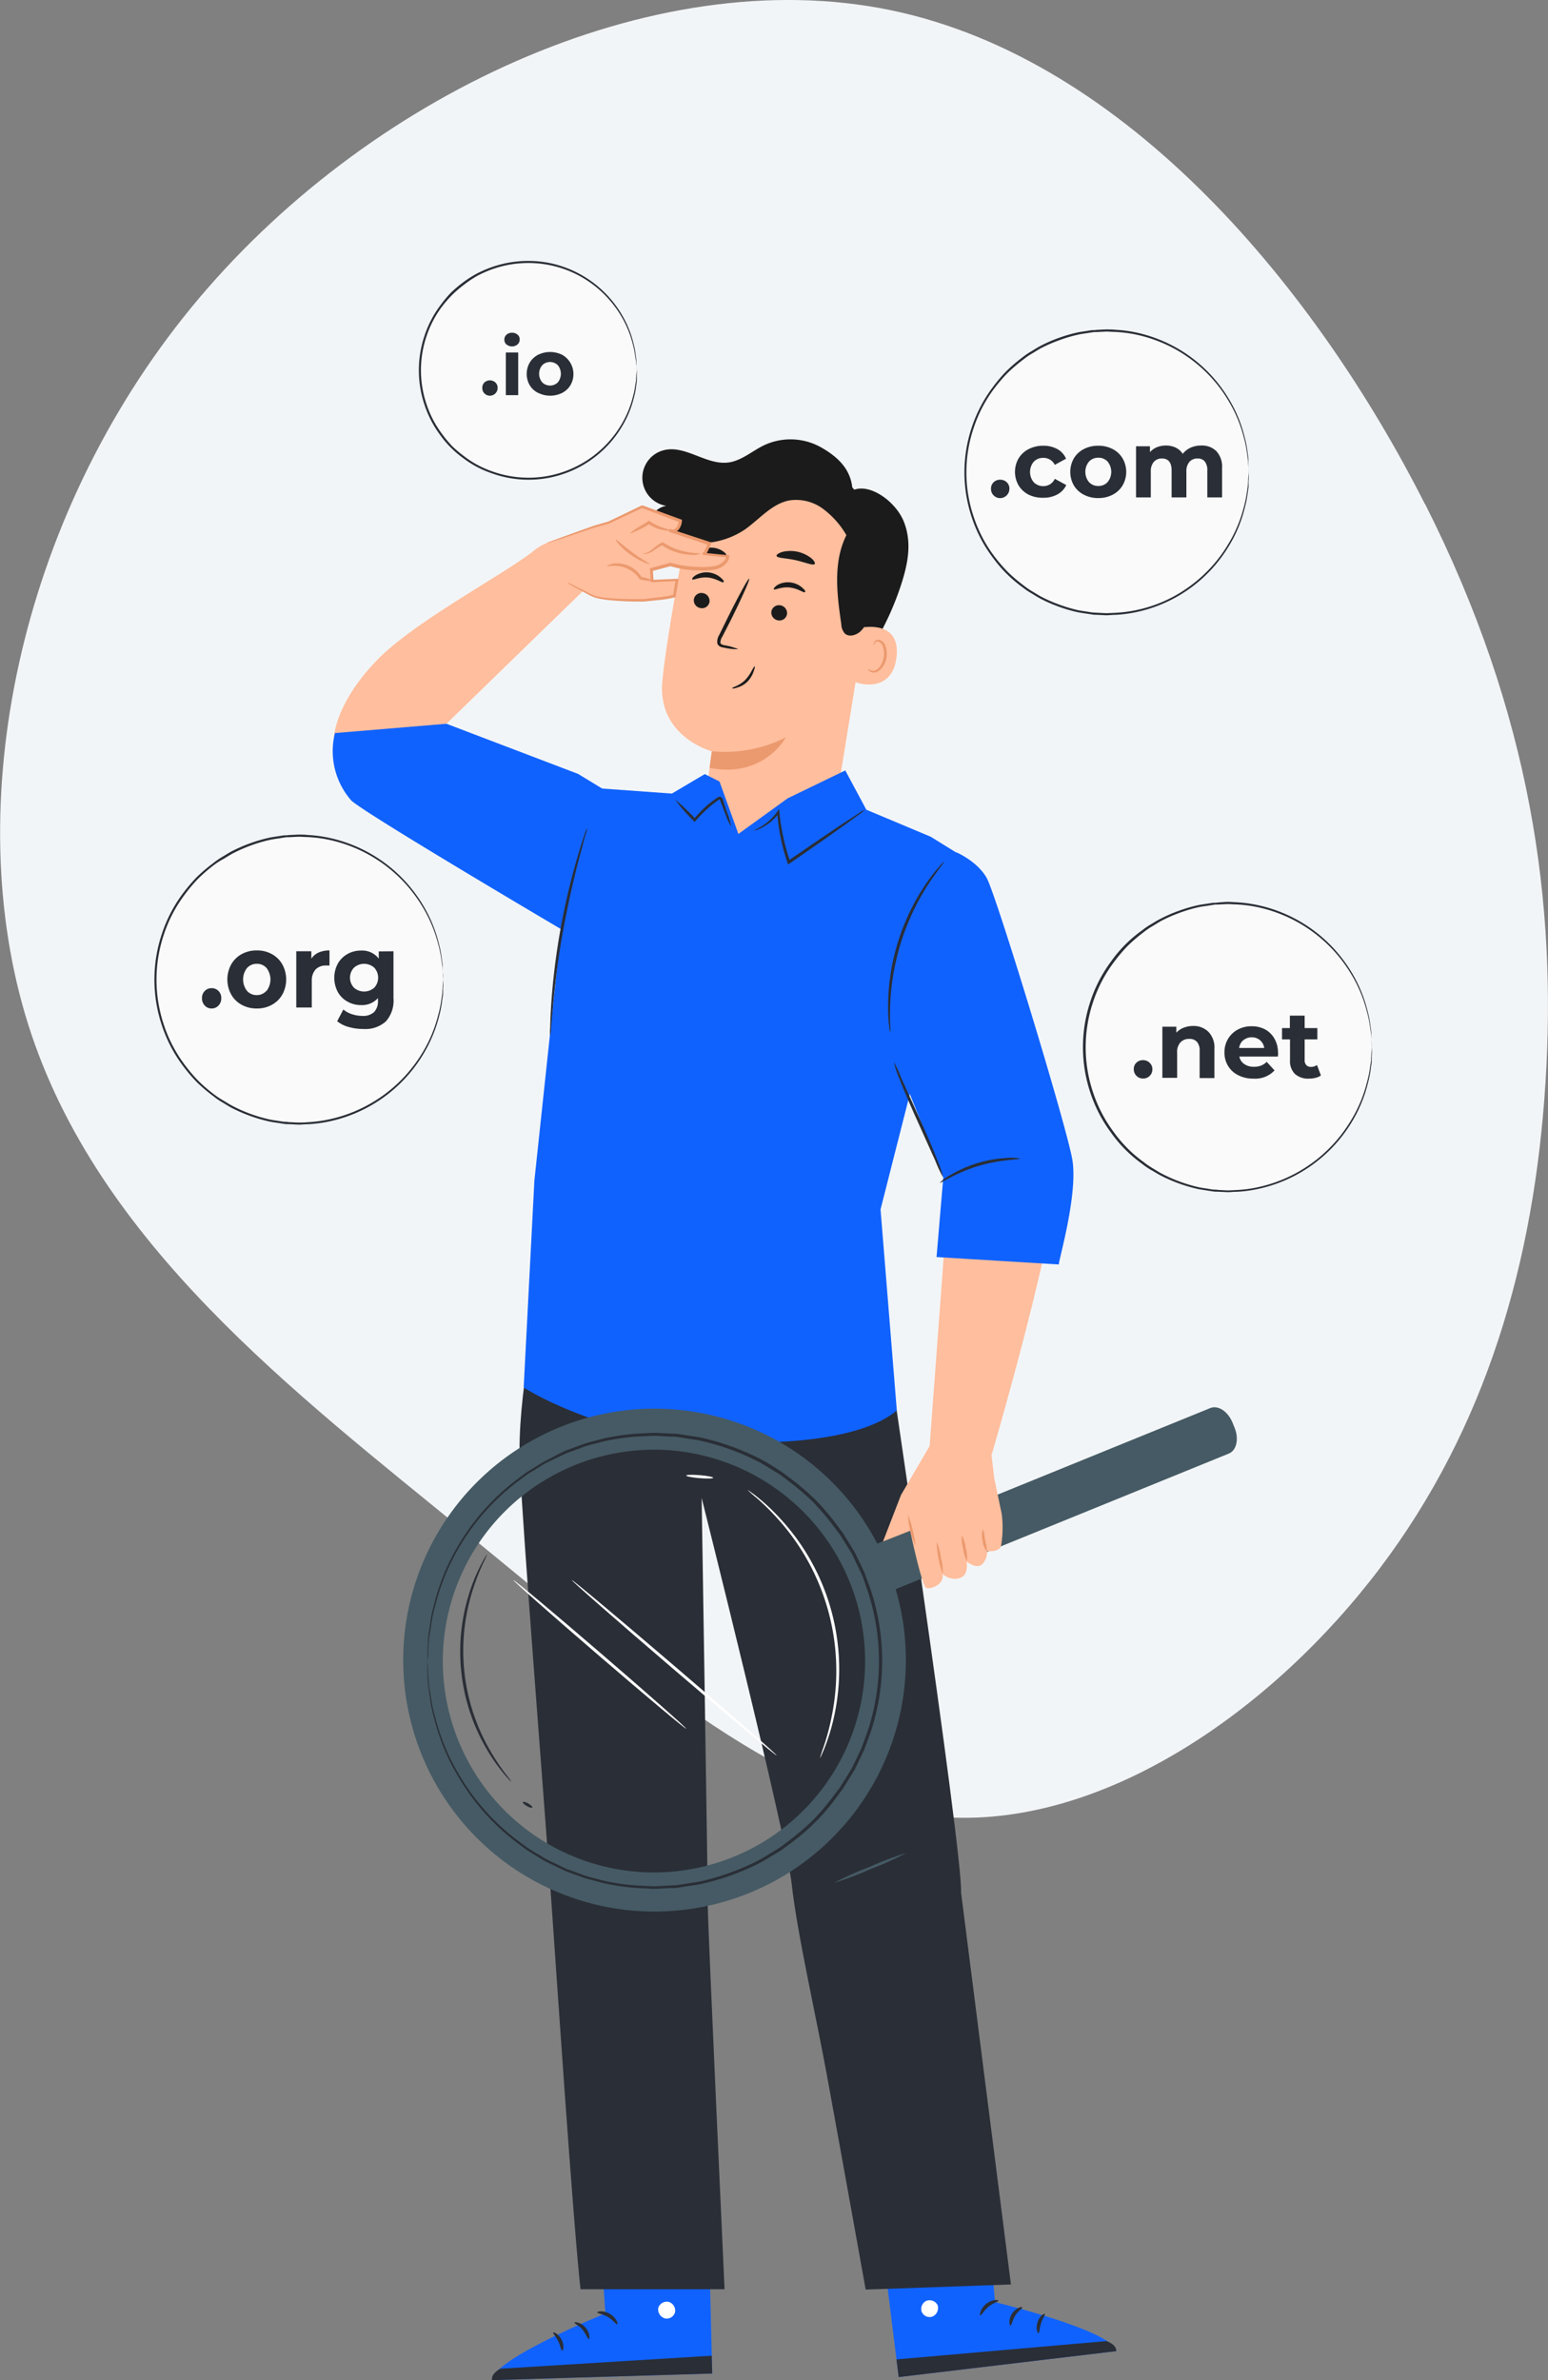 <svg xmlns="http://www.w3.org/2000/svg" viewBox="0 0 333.14 512"><rect x="0" y="0" width="333.14" height="512" fill="#808080" stroke="none"/><defs><style>.b3d4d733-5be2-4c27-b4e1-adb73d710a03{fill:#f2f5f7;}.b18d332a-e9b5-4b2e-9a80-bad012e711ca{fill:#1062fe;}.b19471f1-d7c2-43bf-93b4-2de96efa3fe0{fill:#fff;}.a3cfef9c-8ad5-4804-80f0-6874542dce82{fill:#2a2e36;}.b2b7aab2-f324-496a-94a2-4743f7bbc8ba{fill:#455a64;}.bfee6f19-5098-4e02-b7ca-573ecc5f57cf{fill:#1b1b1b;}.aeb788ea-67eb-44e5-8b97-6e1ae39721e2{fill:#ffbe9d;}.adb79c6b-be9c-4078-ae75-fc4e45a31743{fill:#eb996e;}.a58b2d58-fe1a-49e3-ae4b-6a18a2c6a3a3{fill:#fafafa;}</style></defs><g id="ac181e3e-ed03-4262-afe8-7bda9ccfdf04" data-name="background"><path class="b3d4d733-5be2-4c27-b4e1-adb73d710a03" d="M306.66,108.37c23,45.46,28.36,86.19,25.94,124.5S319.93,307,296.9,337.42s-58.85,55.33-92.85,53.52-66.19-30.55-103.46-61S20.94,267.41,6.09,220.44,3.91,111.59,41.19,66.13,140.29-8.42,191.62,2.18s92,60.74,115,106.19" transform="translate(0 0)"></path></g><g id="ed7bccfb-8a7a-4344-9f41-e5b41f7ac372" data-name="character"><path class="b18d332a-e9b5-4b2e-9a80-bad012e711ca" d="M188.73,473.72l4.67,37.62,46.83-5.58c-.81-4.44-26.1-10.54-26.1-10.54l-2-24.22Z" transform="translate(0 0)"></path><path class="b19471f1-d7c2-43bf-93b4-2de96efa3fe0" d="M199.41,494.92a1.93,1.93,0,0,0-1.07,2.34,1.85,1.85,0,0,0,2.31,1.07,2,2,0,0,0,1.12-2.48,1.93,1.93,0,0,0-2.53-.85" transform="translate(0 0)"></path><path class="a3cfef9c-8ad5-4804-80f0-6874542dce82" d="M193.4,511.34l-.47-3.8,45.17-3.94s2.19.66,2.13,2.16Z" transform="translate(0 0)"></path><path class="a3cfef9c-8ad5-4804-80f0-6874542dce82" d="M214.86,494.9c0,.23-1.11.47-2.15,1.33s-1.52,1.91-1.74,1.84,0-1.43,1.23-2.46S214.88,494.68,214.86,494.9Z" transform="translate(0 0)"></path><path class="a3cfef9c-8ad5-4804-80f0-6874542dce82" d="M220,496.34c.08.22-.86.72-1.52,1.78s-.77,2.11-1,2.13-.53-1.26.32-2.56S220,496.12,220,496.34Z" transform="translate(0 0)"></path><path class="a3cfef9c-8ad5-4804-80f0-6874542dce82" d="M223.5,501.89c-.2.07-.66-1-.22-2.36s1.45-1.94,1.57-1.76-.46.92-.81,2S223.73,501.84,223.5,501.89Z" transform="translate(0 0)"></path><path class="a3cfef9c-8ad5-4804-80f0-6874542dce82" d="M213.79,489.43c-.07.22-1.16,0-2.44.27s-2.24.77-2.38.58.72-1.11,2.24-1.37S213.88,489.23,213.79,489.43Z" transform="translate(0 0)"></path><path class="b18d332a-e9b5-4b2e-9a80-bad012e711ca" d="M152.33,472.5l.95,38.08L105.9,512c.14-4.53,24.38-14.35,24.38-14.35l-1.61-24.38Z" transform="translate(0 0)"></path><path class="b19471f1-d7c2-43bf-93b4-2de96efa3fe0" d="M143.88,495.15a2,2,0,0,1,1.41,2.17,1.86,1.86,0,0,1-2.14,1.41,2,2,0,0,1-1.48-2.3,1.93,1.93,0,0,1,2.39-1.22" transform="translate(0 0)"></path><path class="a3cfef9c-8ad5-4804-80f0-6874542dce82" d="M153.27,510.58l-.1-3.84-45.48,2.8s-2.08,1-1.8,2.46Z" transform="translate(0 0)"></path><path class="a3cfef9c-8ad5-4804-80f0-6874542dce82" d="M128.52,497.43c0,.23,1.17.3,2.33,1s1.8,1.66,2,1.56-.18-1.42-1.6-2.25S128.46,497.22,128.52,497.43Z" transform="translate(0 0)"></path><path class="a3cfef9c-8ad5-4804-80f0-6874542dce82" d="M123.61,499.63c0,.23,1,.59,1.78,1.55s1.08,2,1.31,2,.33-1.33-.7-2.5S123.61,499.41,123.61,499.63Z" transform="translate(0 0)"></path><path class="a3cfef9c-8ad5-4804-80f0-6874542dce82" d="M121,505.66c.21,0,.5-1.12-.14-2.37s-1.73-1.72-1.82-1.52.6.85,1.1,1.88S120.74,505.65,121,505.66Z" transform="translate(0 0)"></path><path class="a3cfef9c-8ad5-4804-80f0-6874542dce82" d="M128.77,491.83c.1.21,1.15-.14,2.46-.09s2.35.43,2.46.23-.89-1-2.43-1S128.65,491.65,128.77,491.83Z" transform="translate(0 0)"></path><path class="a3cfef9c-8ad5-4804-80f0-6874542dce82" d="M116,280.29l73.91,2.36S207.3,399,206.82,407.05l10.74,84.37-31.26,1.1s-4.91-27.36-8.34-46.09c-2.28-12.46-6.45-30.74-7.58-41.14S151,322.23,151,322.23s1.35,84.34,1.32,87.8,3.61,82.42,3.61,82.42h-31c-1.6-14.25-5.41-71.27-6.23-82.8-1.48-20.8-6.15-79.58-6.83-94.61S116,280.29,116,280.29Z" transform="translate(0 0)"></path><path class="b2b7aab2-f324-496a-94a2-4743f7bbc8ba" d="M179.45,405.05a66.44,66.44,0,0,0,7.92-3,65.44,65.44,0,0,0,7.71-3.46,68.61,68.61,0,0,0-7.92,3A66.39,66.39,0,0,0,179.45,405.05Z" transform="translate(0 0)"></path><path class="bfee6f19-5098-4e02-b7ca-573ecc5f57cf" d="M183.47,105.47c-.24-4.3-2.89-7-6.6-9.14a13.43,13.43,0,0,0-12.4-.57c-2.6,1.24-4.88,3.36-7.74,3.73-4.71.6-9.16-3.76-13.78-2.67a6.12,6.12,0,0,0,.45,12c-3.09.44-4.83,4.34-3.69,7.24s4.37,4.58,7.49,4.65A17.13,17.13,0,0,0,156,118c2.69-1.56,5.21-3.44,8-4.79s6-2.13,9-1.32c4.07,1.08,7,4.93,8,9s.61,8.39,0,12.56-1.43,8.37-1,12.57a1.59,1.59,0,0,0,.59,1.3c.63.34,1.35-.25,1.81-.8a61.94,61.94,0,0,0,11.63-21.07c1.42-4.47,2.21-8.82.5-13.19s-7.46-8.52-11.08-6.75" transform="translate(0 0)"></path><path class="aeb788ea-67eb-44e5-8b97-6e1ae39721e2" d="M185.58,135c.22-.07,8.41-1.6,7.34,6.5s-9,5.35-9,5.11S185.58,135,185.58,135Z" transform="translate(0 0)"></path><path class="adb79c6b-be9c-4078-ae75-fc4e45a31743" d="M186.83,143.84s.13.12.35.26a1.37,1.37,0,0,0,1,.16c.9-.2,1.8-1.46,2-2.91a4.77,4.77,0,0,0-.12-2.08,1.65,1.65,0,0,0-.92-1.22.71.71,0,0,0-.88.28c-.14.21-.11.38-.16.39s-.15-.16,0-.49a.85.85,0,0,1,.38-.46,1.06,1.06,0,0,1,.81-.11,2,2,0,0,1,1.31,1.45,5,5,0,0,1,.19,2.33c-.27,1.62-1.31,3-2.53,3.22a1.51,1.51,0,0,1-1.26-.39C186.82,144,186.8,143.85,186.83,143.84Z" transform="translate(0 0)"></path><path class="aeb788ea-67eb-44e5-8b97-6e1ae39721e2" d="M187.44,126.26l-6.89,42.51c-1.29,7.93-6.44,15.6-18.9,13h0c-10.64-3.08-9.85-10.73-8.46-20.16h0s-11.7-3.05-10.65-15c.5-5.75,2.51-17.51,4.45-28.12a22.26,22.26,0,0,1,24.12-18.13l1.14.12C184.55,102.49,189.74,114,187.44,126.26Z" transform="translate(0 0)"></path><path class="adb79c6b-be9c-4078-ae75-fc4e45a31743" d="M153.19,161.61a28.86,28.86,0,0,0,15.93-3s-4.66,8.84-16.41,6.57Z" transform="translate(0 0)"></path><path class="bfee6f19-5098-4e02-b7ca-573ecc5f57cf" d="M149.32,128.94a1.7,1.7,0,0,0,1.47,1.87,1.62,1.62,0,0,0,1.9-1.35,1.71,1.71,0,0,0-1.46-1.88A1.64,1.64,0,0,0,149.32,128.94Z" transform="translate(0 0)"></path><path class="bfee6f19-5098-4e02-b7ca-573ecc5f57cf" d="M149,124.63c.18.24,1.57-.58,3.39-.39s3.07,1.23,3.29,1-.06-.51-.6-1a4.68,4.68,0,0,0-2.61-1.1,4.57,4.57,0,0,0-2.73.59C149.09,124.14,148.86,124.52,149,124.63Z" transform="translate(0 0)"></path><path class="bfee6f19-5098-4e02-b7ca-573ecc5f57cf" d="M166,131.57a1.72,1.72,0,0,0,1.47,1.88,1.63,1.63,0,0,0,1.9-1.36,1.71,1.71,0,0,0-1.46-1.88A1.65,1.65,0,0,0,166,131.57Z" transform="translate(0 0)"></path><path class="bfee6f19-5098-4e02-b7ca-573ecc5f57cf" d="M158.88,139.65a12.27,12.27,0,0,0-2.91-.83c-.46-.1-.89-.23-.94-.56a2.43,2.43,0,0,1,.45-1.35c.55-1.09,1.13-2.22,1.74-3.41,2.42-4.87,4.23-8.89,4-9s-2.32,3.77-4.74,8.63l-1.69,3.44a2.75,2.75,0,0,0-.42,1.81,1.17,1.17,0,0,0,.7.75,2.59,2.59,0,0,0,.78.19A12,12,0,0,0,158.88,139.65Z" transform="translate(0 0)"></path><path class="bfee6f19-5098-4e02-b7ca-573ecc5f57cf" d="M166.53,126.77c.19.24,1.57-.58,3.4-.39s3.07,1.23,3.29,1-.07-.51-.61-1a4.68,4.68,0,0,0-2.61-1.1,4.53,4.53,0,0,0-2.73.58C166.67,126.28,166.44,126.66,166.53,126.77Z" transform="translate(0 0)"></path><path class="bfee6f19-5098-4e02-b7ca-573ecc5f57cf" d="M167.12,119.57c.13.51,2,.46,4.1.93s3.79,1.24,4.12.82c.14-.2-.11-.7-.76-1.25a7.29,7.29,0,0,0-6.26-1.33C167.5,119,167.07,119.33,167.12,119.57Z" transform="translate(0 0)"></path><path class="bfee6f19-5098-4e02-b7ca-573ecc5f57cf" d="M150.16,119.41c.28.45,1.58.14,3.1.27s2.76.56,3.1.16c.15-.2,0-.63-.53-1.08a4.48,4.48,0,0,0-5-.35C150.26,118.78,150,119.19,150.16,119.41Z" transform="translate(0 0)"></path><path class="bfee6f19-5098-4e02-b7ca-573ecc5f57cf" d="M148,107.46a15.59,15.59,0,0,1,5.57-5.25,26.57,26.57,0,0,1,15.9-3.95A21.67,21.67,0,0,1,184,105.5a22.91,22.91,0,0,1,5.1,12.11,33.68,33.68,0,0,1-1.25,13.19,10,10,0,0,1-2.74,5.08c-.92.79-2.42,1.22-3.31.38a3.2,3.2,0,0,1-.75-2c-.94-6.43-1.8-13.33,1.1-19.14a18.77,18.77,0,0,0-5.08-5.7,9.72,9.72,0,0,0-7.28-1.76c-3.73.76-6.32,4-9.45,6.22a17.29,17.29,0,0,1-15.6,1.9Z" transform="translate(0 0)"></path><path class="bfee6f19-5098-4e02-b7ca-573ecc5f57cf" d="M157.57,148.05c-.06-.22,1.57-.49,2.86-1.84a8.89,8.89,0,0,0,1.38-2c.31-.56.53-.9.61-.86s0,.42-.2,1a5.87,5.87,0,0,1-1.32,2.23,4.86,4.86,0,0,1-2.26,1.32C158,148.16,157.58,148.12,157.57,148.05Z" transform="translate(0 0)"></path><path class="aeb788ea-67eb-44e5-8b97-6e1ae39721e2" d="M127.94,127.1l-1.91-.52L96.1,155.67l-24.23,2.92s.24-7.33,9.36-16.68c8.14-8.34,27.17-18.3,33.61-23.41a10.19,10.19,0,0,1,2.79-1.67Z" transform="translate(0 0)"></path><path class="aeb788ea-67eb-44e5-8b97-6e1ae39721e2" d="M128,113.26l3.06-.86,7.21-3.42,8.22,3s-.19,2.81-2.35,2l8.61,2.83s-.71,2-1.1,2.18a49.64,49.64,0,0,0,5,.59s.05,2.77-5.14,2.71-7.14-.93-7.14-.93l-4.13,1.1.16,2.46,5.63-.08-.26,3.15a68.15,68.15,0,0,1-7.25,1.1s-8.68.13-11-1-5.36-2.77-5.36-2.77l-4.51-8.59Z" transform="translate(0 0)"></path><path class="adb79c6b-be9c-4078-ae75-fc4e45a31743" d="M135.7,114.72c.06.07.5-.17,1.24-.51a19.08,19.08,0,0,0,2.92-1.55h-.37l.33.21a8.36,8.36,0,0,0,3.39,1.24c.92.12,1.49,0,1.49-.05s-2.26-.28-4.53-1.73l-.31-.2-.19-.13-.19.13c-1,.71-2.06,1.22-2.75,1.69S135.65,114.66,135.7,114.72Z" transform="translate(0 0)"></path><path class="adb79c6b-be9c-4078-ae75-fc4e45a31743" d="M138.36,119.09s.54.2,1.38-.15,1.76-1.2,2.94-1.74l-.3,0a11.85,11.85,0,0,0,1.66,1,12,12,0,0,0,4.64,1.14,4.12,4.12,0,0,0,2-.22c0-.2-3.06.06-6.34-1.51a14,14,0,0,1-1.59-.88l-.15-.09-.14.07c-1.34.67-2.12,1.59-2.86,2S138.35,119,138.36,119.09Z" transform="translate(0 0)"></path><path class="adb79c6b-be9c-4078-ae75-fc4e45a31743" d="M130.66,121.78c0,.1.64-.09,1.62-.07a6.79,6.79,0,0,1,3.57,1.07,6.28,6.28,0,0,1,1.77,1.75l.07.11.11,0a10.12,10.12,0,0,0,2.95.35,9.89,9.89,0,0,0-2.83-.91l.18.13a5.88,5.88,0,0,0-1.9-2,6.22,6.22,0,0,0-3.94-1C131.2,121.36,130.63,121.72,130.66,121.78Z" transform="translate(0 0)"></path><path class="adb79c6b-be9c-4078-ae75-fc4e45a31743" d="M122.14,125.42a1.8,1.8,0,0,0,.25.17l.77.43,3,1.63a9.39,9.39,0,0,0,2.27,1,20.26,20.26,0,0,0,2.92.47,70.73,70.73,0,0,0,7.17.29h0l3.23-.33a21.25,21.25,0,0,0,3.55-.6l.12,0,0-.16c.17-1.09.37-2.26.56-3.47l.06-.34h-.35l-5.35.22.31.28c-.05-.77-.1-1.61-.16-2.46l-.22.32,4.13-1.1h-.21a21.63,21.63,0,0,0,6.21.94,15.07,15.07,0,0,0,3.27-.16,4.18,4.18,0,0,0,2.93-1.79,2.28,2.28,0,0,0,.33-1.06v-.29l-.31,0c-1.29-.11-2.56-.23-3.81-.37-.31,0-.63-.07-.92-.12l-.2,0s0,0,0,0,0,0,.08,0a.33.33,0,0,1,.07.28c0,.11-.23.26-.18.21a.46.46,0,0,0,.2-.13,2,2,0,0,0,.33-.46A14.88,14.88,0,0,0,153,117l.11-.31-.31-.1-8.61-2.82-.2.57a2.17,2.17,0,0,0,1.08.12,1.69,1.69,0,0,0,1-.55,3.39,3.39,0,0,0,.69-1.88l0-.22-.22-.08-8.22-3-.11,0-.1,0-7.2,3.46h0l-3,.87-2.62.93-4.18,1.5-2.61,1a7.09,7.09,0,0,0-.9.37,6.17,6.17,0,0,0,.94-.25l2.65-.86,4.21-1.4,2.63-.88,3-.83h0l7.24-3.39h-.21l8.2,3.09-.19-.3a2.8,2.8,0,0,1-.55,1.52,1.21,1.21,0,0,1-1.4.26l-.19.57,8.6,2.86-.21-.41a12.26,12.26,0,0,1-.7,1.67,1.38,1.38,0,0,1-.21.3s0,0,0,0a.35.35,0,0,1,.07.14h0c-.11-.33,0-.09-.07-.16a.47.47,0,0,0-.09.06.41.41,0,0,0-.12.18.37.37,0,0,0,.09.3c.1.09.08.06.1.07a.8.8,0,0,0,.11,0l.27,0c.32.06.64.09,1,.13,1.27.14,2.54.26,3.84.37l-.3-.31a1.78,1.78,0,0,1-.24.74,3.54,3.54,0,0,1-2.5,1.46,14,14,0,0,1-3.12.16,21.51,21.51,0,0,1-6-.88l-.12,0-.09,0-4.13,1.11-.24.06v.25c.06.85.12,1.69.18,2.46l0,.29h.29l5.35-.25-.3-.33c-.18,1.21-.37,2.39-.54,3.47l.15-.2a23.25,23.25,0,0,1-3.37.58l-3.21.37h0c-2.65,0-5.05,0-7.14-.2a20.91,20.91,0,0,1-2.87-.4,9.93,9.93,0,0,1-2.24-1l-3-1.51c-.32-.15-.59-.27-.8-.38A.91.91,0,0,0,122.14,125.42Z" transform="translate(0 0)"></path><path class="adb79c6b-be9c-4078-ae75-fc4e45a31743" d="M132.51,116.08c-.13.1,1.12,1.77,3.19,3.24s4.05,2.11,4.1,2-1.73-1-3.72-2.48S132.65,116,132.51,116.08Z" transform="translate(0 0)"></path><path class="b18d332a-e9b5-4b2e-9a80-bad012e711ca" d="M72.08,157.69l24-2,28.32,10.78,6.24,3.79L121.8,200.5s-44.39-26.15-46.28-28.39A16.12,16.12,0,0,1,72.08,157.69Z" transform="translate(0 0)"></path><path class="b18d332a-e9b5-4b2e-9a80-bad012e711ca" d="M200.31,180l8.26,5.12L189.5,260.16,193,303.39c-4.93,4.29-17.37,8-41,6.64s-39.3-11.55-39.3-11.55L115,254l5.36-50.25,6.08-34.35,18.15,1.31,7.08-4.19,3.17,1.59,4.07,11.28,10.6-7.66,12.4-6,4.53,8.45Z" transform="translate(0 0)"></path><path class="a3cfef9c-8ad5-4804-80f0-6874542dce82" d="M126.39,178.08a8.92,8.92,0,0,0-.66,1.67c-.38,1.09-.89,2.68-1.47,4.66a148.88,148.88,0,0,0-5.64,31.7c-.13,2.06-.2,3.73-.22,4.88a9.77,9.77,0,0,0,0,1.8,8.9,8.9,0,0,0,.21-1.79c.11-1.26.26-2.89.43-4.85.38-4.1,1-9.75,2.14-15.93s2.42-11.71,3.48-15.69l1.27-4.7A9.74,9.74,0,0,0,126.39,178.08Z" transform="translate(0 0)"></path><path class="a3cfef9c-8ad5-4804-80f0-6874542dce82" d="M162.25,178.68a4.89,4.89,0,0,0,1.7-.63,10.84,10.84,0,0,0,3.76-3.21l-.45-.12a42.08,42.08,0,0,0,2.21,10.85l.14.4.35-.24.87-.6c4.27-2.95,8.12-5.65,10.88-7.62l3.26-2.37a6.51,6.51,0,0,0,1.14-.94,6.1,6.1,0,0,0-1.28.73l-3.38,2.2c-2.83,1.88-6.71,4.52-11,7.46l-.88.61.49.15a46.11,46.11,0,0,1-2.33-10.67l-.06-.67-.38.55a11.51,11.51,0,0,1-3.49,3.25C162.84,178.4,162.23,178.63,162.25,178.68Z" transform="translate(0 0)"></path><path class="a3cfef9c-8ad5-4804-80f0-6874542dce82" d="M145.27,172a37.12,37.12,0,0,0,4,4.58l.23.24.21-.25a27.7,27.7,0,0,1,2.7-2.74c.51-.45,1-.87,1.54-1.25l.75-.56a.7.7,0,0,1,.16-.07s.06,0,.1.18l1.16,3a12.71,12.71,0,0,0,1.23,2.67,13.76,13.76,0,0,0-.8-2.83c-.32-.93-.67-1.93-1-3a.86.86,0,0,0-.43-.53.78.78,0,0,0-.72.11l-.8.57c-.53.39-1.06.82-1.59,1.28a23.87,23.87,0,0,0-2.72,2.84l.44,0A39.44,39.44,0,0,0,145.27,172Z" transform="translate(0 0)"></path><path class="b19471f1-d7c2-43bf-93b4-2de96efa3fe0" d="M123.06,339.9c-.12.13,9.66,8.69,21.83,19.11s22.14,18.75,22.26,18.62-9.66-8.69-21.84-19.11S123.17,339.76,123.06,339.9Z" transform="translate(0 0)"></path><path class="b19471f1-d7c2-43bf-93b4-2de96efa3fe0" d="M110.48,339.9c-.11.13,8.12,7.4,18.39,16.23s18.7,15.88,18.81,15.75-8.11-7.4-18.39-16.24S110.6,339.76,110.48,339.9Z" transform="translate(0 0)"></path><path class="a3cfef9c-8ad5-4804-80f0-6874542dce82" d="M110,383.2a16.22,16.22,0,0,0-1.23-1.66,47.22,47.22,0,0,1-3.1-4.65,42.77,42.77,0,0,1-3.72-35.5A45.7,45.7,0,0,1,104,336.2a17.47,17.47,0,0,0,.85-1.87s-.13.14-.31.43-.46.74-.77,1.33a37.39,37.39,0,0,0-2.28,5.15,41.5,41.5,0,0,0,3.77,35.89,37.81,37.81,0,0,0,3.3,4.57c.42.51.79.88,1,1.14S109.94,383.21,110,383.2Z" transform="translate(0 0)"></path><path class="a3cfef9c-8ad5-4804-80f0-6874542dce82" d="M112.53,387.66c-.09.15.29.54.85.86s1.09.45,1.18.3-.3-.54-.86-.86S112.62,387.5,112.53,387.66Z" transform="translate(0 0)"></path><path class="b19471f1-d7c2-43bf-93b4-2de96efa3fe0" d="M176.47,378.2a2.89,2.89,0,0,0,.3-.59c.17-.39.45-1,.73-1.73a43.81,43.81,0,0,0,2-6.62A47.72,47.72,0,0,0,168,326.77a44.46,44.46,0,0,0-5-4.73c-.63-.52-1.16-.87-1.5-1.13s-.54-.37-.56-.35a25,25,0,0,0,1.9,1.67,52.74,52.74,0,0,1,4.85,4.84A48.79,48.79,0,0,1,179,369.17a50.58,50.58,0,0,1-1.76,6.63A23.69,23.69,0,0,0,176.47,378.2Z" transform="translate(0 0)"></path><path class="b19471f1-d7c2-43bf-93b4-2de96efa3fe0" d="M147.68,317.41c0,.18,1.28.43,2.88.56s2.91.1,2.92-.08-1.27-.43-2.87-.56S147.7,317.23,147.68,317.41Z" transform="translate(0 0)"></path><path class="b2b7aab2-f324-496a-94a2-4743f7bbc8ba" d="M150.19,306.84a51.37,51.37,0,1,0,12.2,97.06h0a51.37,51.37,0,0,0-12.2-97.06Zm-18.32,97.58a47.91,47.91,0,1,1,29.07-3.64A47.89,47.89,0,0,1,131.87,404.42Z" transform="translate(0 0)"></path><path class="b2b7aab2-f324-496a-94a2-4743f7bbc8ba" d="M140.79,411.2a54.09,54.09,0,1,0-18.53-3.3A53.54,53.54,0,0,0,140.79,411.2Zm-.11-99.36a45.53,45.53,0,0,1,41.24,26.3A45.44,45.44,0,0,1,132.33,402h0a45.47,45.47,0,0,1,8.35-90.15Z" transform="translate(0 0)"></path><path class="a3cfef9c-8ad5-4804-80f0-6874542dce82" d="M92,357.32s0-.27.08-.79.08-1.31.14-2.31c0-.51.07-1.08.11-1.71s.2-1.3.31-2,.24-1.53.37-2.37a25.47,25.47,0,0,1,.64-2.66A46.48,46.48,0,0,1,99,332.52a48.49,48.49,0,0,1,12.34-13.77q1.05-.76,2.1-1.56c.74-.48,1.52-.92,2.28-1.4s1.53-1,2.37-1.36l2.52-1.21,1.28-.61,1.34-.49,2.73-1c.93-.31,1.9-.5,2.86-.76a23.94,23.94,0,0,1,2.93-.67,45.62,45.62,0,0,1,6.13-.71c1.05,0,2.1-.14,3.16-.12l3.21.17c.54,0,1.08,0,1.62.1l1.61.25c1.08.18,2.18.31,3.26.53a53.7,53.7,0,0,1,12.78,4.67c1,.56,2,1.21,3,1.81.49.31,1,.58,1.5.94l1.42,1.07a54.8,54.8,0,0,1,5.5,4.67,55.73,55.73,0,0,1,4.74,5.61l1.12,1.49,1,1.6,1,1.6a13.26,13.26,0,0,1,.91,1.65c.54,1.14,1.09,2.28,1.64,3.42s.88,2.39,1.31,3.59a48,48,0,0,1,0,30.56l-1.32,3.59c-.55,1.14-1.09,2.28-1.64,3.41l-.41.85-.49.8-1,1.61-1,1.59-1.12,1.49a53.53,53.53,0,0,1-4.74,5.62,54.8,54.8,0,0,1-5.5,4.67l-1.42,1.07c-.48.36-1,.63-1.5.95-1,.6-2,1.24-3,1.8a52.57,52.57,0,0,1-12.78,4.67c-1.08.23-2.18.35-3.26.53l-1.61.25c-.54.07-1.09.07-1.62.11l-3.21.16c-1.06,0-2.12-.08-3.16-.12a45.43,45.43,0,0,1-6.13-.71,23.91,23.91,0,0,1-2.93-.66c-1-.26-1.93-.46-2.86-.77l-2.73-1-1.35-.49-1.28-.61-2.51-1.21c-.84-.38-1.59-.92-2.37-1.36s-1.54-.92-2.28-1.4l-2.1-1.56A48.62,48.62,0,0,1,99,382.12a46.48,46.48,0,0,1-5.4-12.93,25.47,25.47,0,0,1-.64-2.66c-.13-.84-.26-1.63-.38-2.37s-.24-1.41-.3-2-.08-1.2-.11-1.71c-.06-1-.11-1.77-.14-2.31s-.08-.79-.08-.79,0,.27,0,.79,0,1.32.08,2.32c0,.51,0,1.08.08,1.71s.17,1.31.27,2.05l.35,2.39a25.94,25.94,0,0,0,.62,2.67A45.86,45.86,0,0,0,98.7,382.3a48.67,48.67,0,0,0,12.37,13.95l2.12,1.58c.74.5,1.52.94,2.29,1.43s1.54,1,2.39,1.39l2.54,1.22,1.29.62,1.36.5,2.75,1c.94.31,1.92.51,2.89.78a26.49,26.49,0,0,0,3,.68,46.67,46.67,0,0,0,6.2.73c1,0,2.12.15,3.19.13l3.25-.16c.54,0,1.09,0,1.64-.1l1.63-.25c1.09-.18,2.2-.3,3.3-.53a53.69,53.69,0,0,0,12.95-4.71c1-.56,2-1.21,3.06-1.82.5-.32,1-.59,1.51-.95l1.45-1.08a45,45,0,0,0,10.38-10.41l1.13-1.51,1-1.62,1-1.62.5-.82.42-.85,1.66-3.46c.45-1.21.89-2.42,1.34-3.64a48.56,48.56,0,0,0,0-31l-1.33-3.63c-.56-1.16-1.11-2.31-1.67-3.46a11.21,11.21,0,0,0-.91-1.67l-1-1.63-1-1.61-1.13-1.51a54.84,54.84,0,0,0-4.81-5.68,56.21,56.21,0,0,0-5.57-4.73l-1.45-1.07c-.48-.37-1-.64-1.51-1-1-.61-2-1.26-3.06-1.82a53.69,53.69,0,0,0-12.95-4.71c-1.09-.22-2.2-.35-3.3-.53l-1.63-.25c-.55-.07-1.1-.06-1.64-.1l-3.24-.16c-1.08,0-2.14.09-3.2.13a46.67,46.67,0,0,0-6.2.73,26.49,26.49,0,0,0-3,.68c-1,.27-1.95.47-2.89.79l-2.75,1-1.36.5-1.29.62L117.87,314a25.51,25.51,0,0,0-2.38,1.39c-.78.48-1.56.93-2.3,1.42l-2.11,1.58A48.57,48.57,0,0,0,98.7,332.34a45.86,45.86,0,0,0-5.33,13.05,26.55,26.55,0,0,0-.62,2.67c-.12.86-.24,1.65-.35,2.39s-.22,1.42-.27,2.05,0,1.2-.08,1.71c0,1-.06,1.78-.08,2.32S92,357.32,92,357.32Z" transform="translate(0 0)"></path><path class="b2b7aab2-f324-496a-94a2-4743f7bbc8ba" d="M265.69,307.12l-.45-1.12c-1-2.39-3.11-3.79-4.77-3.11l-75.08,30.54c-.37.15-.5.71-.28,1.24l3.2,7.87c.22.53.69.84,1.06.69l75.09-30.55C266.12,312,266.67,309.52,265.69,307.12Z" transform="translate(0 0)"></path><path class="aeb788ea-67eb-44e5-8b97-6e1ae39721e2" d="M195.57,220.67l9,29.87-4.53,60.89,13.32,1.68s15.26-51.88,13.74-61.2-7.69-36.68-7.69-36.68Z" transform="translate(0 0)"></path><path class="aeb788ea-67eb-44e5-8b97-6e1ae39721e2" d="M200.1,311l-6.2,10.59-3.87,10,5.85-2.3s2.5,12,3.49,12.3,3.79-.66,3.51-3a3.8,3.8,0,0,0,3.16,1c1.76-.36,2.18-1.5,2-3.68,0,0,2,1.67,3.28.63a3.79,3.79,0,0,0,1.11-2.85s2.66.23,3-1.16a23,23,0,0,0,.15-6.84c-.32-1.51-1.6-7.66-1.6-7.66l-.6-4.95Z" transform="translate(0 0)"></path><path class="adb79c6b-be9c-4078-ae75-fc4e45a31743" d="M201.56,331.67a11.47,11.47,0,0,1,.93,3.41,11.21,11.21,0,0,1,.39,3.5,22.59,22.59,0,0,1-1.32-6.91Z" transform="translate(0 0)"></path><path class="adb79c6b-be9c-4078-ae75-fc4e45a31743" d="M207,330.29a7.43,7.43,0,0,1,.83,2.71,7.53,7.53,0,0,1,.28,2.82,7.43,7.43,0,0,1-.83-2.71A7.53,7.53,0,0,1,207,330.29Z" transform="translate(0 0)"></path><path class="adb79c6b-be9c-4078-ae75-fc4e45a31743" d="M211.53,329c.17,0,.29,1.07.48,2.34a10.53,10.53,0,0,1,.4,2.36,3.71,3.71,0,0,1-.94-2.26A4.39,4.39,0,0,1,211.53,329Z" transform="translate(0 0)"></path><path class="adb79c6b-be9c-4078-ae75-fc4e45a31743" d="M195.43,325.79a32.38,32.38,0,0,1,1.62,6.73,16.38,16.38,0,0,1-1.62-6.73Z" transform="translate(0 0)"></path><path class="b18d332a-e9b5-4b2e-9a80-bad012e711ca" d="M227.86,272c0-1,4.17-15.21,2.91-22.56s-16.4-57-18.43-60.59-6.47-5.48-6.47-5.48a24.74,24.74,0,0,0-12,15.11c-3,10.9-3,24.59-3,24.59L203,253.27l-1.45,17.14Z" transform="translate(0 0)"></path><path class="a3cfef9c-8ad5-4804-80f0-6874542dce82" d="M191.57,222.1c.12,0-.11-2.22,0-5.8a53.24,53.24,0,0,1,.6-6.24,56.84,56.84,0,0,1,1.76-7.46,55.66,55.66,0,0,1,2.86-7.11,51.32,51.32,0,0,1,3.1-5.45c2-3,3.43-4.67,3.33-4.75a7.19,7.19,0,0,0-1.09,1.13,36,36,0,0,0-2.62,3.36,44.61,44.61,0,0,0-3.25,5.44A47.28,47.28,0,0,0,191.59,210a46.5,46.5,0,0,0-.47,6.32,35.24,35.24,0,0,0,.21,4.27A7.19,7.19,0,0,0,191.57,222.1Z" transform="translate(0 0)"></path><path class="a3cfef9c-8ad5-4804-80f0-6874542dce82" d="M192.35,228.41a21.4,21.4,0,0,0,1.26,3.77c.88,2.28,2.21,5.39,3.75,8.79l3.92,8.71a28.09,28.09,0,0,0,1.68,3.59,21.18,21.18,0,0,0-1.26-3.76c-.88-2.29-2.21-5.4-3.75-8.8L194,232A27.28,27.28,0,0,0,192.35,228.41Z" transform="translate(0 0)"></path><path class="a3cfef9c-8ad5-4804-80f0-6874542dce82" d="M202.25,254.44c.11.18,3.51-2.2,8.34-3.63s9-1.36,8.95-1.57a8.24,8.24,0,0,0-2.7-.15,26.49,26.49,0,0,0-12.41,3.74A8.48,8.48,0,0,0,202.25,254.44Z" transform="translate(0 0)"></path></g><g id="a1304349-1033-45cf-8107-9766c27c981b" data-name="domains"><circle class="a58b2d58-fe1a-49e3-ae4b-6a18a2c6a3a3" cx="113.67" cy="79.68" r="23.33"></circle><path class="a3cfef9c-8ad5-4804-80f0-6874542dce82" d="M137,79.68a1.49,1.49,0,0,1-.05-.37c0-.28,0-.64-.08-1.11,0-.25,0-.52-.05-.81s-.1-.62-.16-1a16.79,16.79,0,0,0-.49-2.4,22.41,22.41,0,0,0-2.59-6.17,23.37,23.37,0,0,0-5.91-6.56,23,23,0,0,0-9.74-4.3,23.27,23.27,0,0,0-12.13,1,25.78,25.78,0,0,0-3,1.33A23,23,0,0,0,100,61.14a24.93,24.93,0,0,0-2.62,2.23A27.7,27.7,0,0,0,95.08,66a22.61,22.61,0,0,0-3.3,6.36,22.86,22.86,0,0,0,0,14.56,22.35,22.35,0,0,0,3.3,6.36A26.66,26.66,0,0,0,97.34,96,26.18,26.18,0,0,0,100,98.23a21,21,0,0,0,5.84,3.14,23.2,23.2,0,0,0,12.14,1,23.33,23.33,0,0,0,15.64-10.87,22.18,22.18,0,0,0,2.59-6.16,16.63,16.63,0,0,0,.49-2.41c.06-.35.12-.67.16-1s0-.57.05-.81c0-.47.06-.83.08-1.11a1.65,1.65,0,0,1,.05-.38,1.83,1.83,0,0,1,0,.38q0,.42,0,1.11l0,.82c0,.3-.08.63-.13,1a15.11,15.11,0,0,1-.45,2.43,21.92,21.92,0,0,1-2.54,6.27,23.11,23.11,0,0,1-5.93,6.7,23.35,23.35,0,0,1-22.25,3.44,21.37,21.37,0,0,1-6-3.19,21.4,21.4,0,0,1-5-5,22.83,22.83,0,0,1-3.38-6.5,23.3,23.3,0,0,1,0-14.88,22.78,22.78,0,0,1,3.38-6.49A26.62,26.62,0,0,1,97,63a27.28,27.28,0,0,1,2.68-2.27,24,24,0,0,1,2.89-1.85,25.25,25.25,0,0,1,3.08-1.35,23.64,23.64,0,0,1,12.37-1A23.51,23.51,0,0,1,133.82,67.7,21.87,21.87,0,0,1,136.36,74a15.32,15.32,0,0,1,.45,2.43c.05.36.11.68.13,1l0,.82c0,.47,0,.84,0,1.12A1.7,1.7,0,0,1,137,79.68Z" transform="translate(0 0)"></path><path class="a3cfef9c-8ad5-4804-80f0-6874542dce82" d="M104.26,84.64a1.64,1.64,0,0,1-.47-1.19,1.57,1.57,0,0,1,.47-1.18,1.76,1.76,0,0,1,2.35,0,1.54,1.54,0,0,1,.48,1.18,1.66,1.66,0,0,1-2.83,1.19Z" transform="translate(0 0)"></path><path class="a3cfef9c-8ad5-4804-80f0-6874542dce82" d="M109,74.12a1.35,1.35,0,0,1-.46-1.05A1.39,1.39,0,0,1,109,72a1.7,1.7,0,0,1,1.19-.42,1.74,1.74,0,0,1,1.19.41,1.29,1.29,0,0,1,.46,1,1.44,1.44,0,0,1-.46,1.1,1.86,1.86,0,0,1-2.38,0Zm-.14,1.71h2.66V85h-2.66Z" transform="translate(0 0)"></path><path class="a3cfef9c-8ad5-4804-80f0-6874542dce82" d="M115.78,84.51a4.47,4.47,0,0,1-1.8-1.67A4.89,4.89,0,0,1,114,78a4.56,4.56,0,0,1,1.8-1.68,5.89,5.89,0,0,1,5.18,0,4.76,4.76,0,0,1,1.78,6.55A4.48,4.48,0,0,1,121,84.51a5.8,5.8,0,0,1-5.18,0Zm4.27-2.26a2.94,2.94,0,0,0,0-3.69,2.39,2.39,0,0,0-3.36,0,2.88,2.88,0,0,0,0,3.69,2.39,2.39,0,0,0,3.36,0Z" transform="translate(0 0)"></path><circle class="a58b2d58-fe1a-49e3-ae4b-6a18a2c6a3a3" cx="64.4" cy="210.72" r="30.99"></circle><path class="a3cfef9c-8ad5-4804-80f0-6874542dce82" d="M95.4,210.72a4.93,4.93,0,0,1-.05-.5c0-.35-.06-.84-.1-1.47,0-.33,0-.69-.07-1.08s-.13-.83-.2-1.3a22.32,22.32,0,0,0-.65-3.19A29.52,29.52,0,0,0,90.89,195a30.94,30.94,0,0,0-20.8-14.49,29.26,29.26,0,0,0-3.9-.45c-.66,0-1.33-.08-2-.07l-2,.1c-.34,0-.68,0-1,.07l-1,.16c-.69.11-1.38.19-2.07.34a31.92,31.92,0,0,0-4.1,1.2,33,33,0,0,0-4,1.76c-.65.36-1.28.77-1.92,1.15A15.26,15.26,0,0,0,46.15,186a34.8,34.8,0,0,0-3.49,3,34.43,34.43,0,0,0-3,3.57,29.79,29.79,0,0,0-4.4,8.47,30.57,30.57,0,0,0,0,19.4,29.9,29.9,0,0,0,4.39,8.47,34.59,34.59,0,0,0,3,3.56,32.62,32.62,0,0,0,3.49,3A16.48,16.48,0,0,0,48,236.7c.64.38,1.27.79,1.92,1.14a31.56,31.56,0,0,0,4,1.77,31.92,31.92,0,0,0,4.1,1.2c.69.15,1.38.23,2.07.34l1,.16c.35,0,.69,0,1,.07l2,.1c.67,0,1.34,0,2-.07a29.3,29.3,0,0,0,3.89-.45A31,31,0,0,0,90.9,226.47a29.46,29.46,0,0,0,3.43-8.21,22.6,22.6,0,0,0,.65-3.19c.07-.47.16-.9.2-1.3s0-.75.07-1.08c0-.63.07-1.12.1-1.47a4.93,4.93,0,0,1,.05-.5s0,.17,0,.5,0,.85-.05,1.48l0,1.09c0,.4-.12.83-.18,1.3a22.2,22.2,0,0,1-.6,3.22,29.75,29.75,0,0,1-3.39,8.31,31.13,31.13,0,0,1-21,14.75,28.42,28.42,0,0,1-4,.47c-.67,0-1.35.09-2,.08l-2.07-.1c-.35,0-.7,0-1-.06l-1-.16c-.7-.11-1.41-.19-2.11-.34a33.31,33.31,0,0,1-4.16-1.21,34.77,34.77,0,0,1-4.08-1.78c-.66-.36-1.29-.78-1.95-1.16a15.75,15.75,0,0,1-1.88-1.3,34.68,34.68,0,0,1-3.55-3,35.76,35.76,0,0,1-3.07-3.62,30.2,30.2,0,0,1-4.47-8.6,31,31,0,0,1,0-19.72,30.37,30.37,0,0,1,4.47-8.61,36.89,36.89,0,0,1,3.07-3.62,35.89,35.89,0,0,1,3.55-3,15.75,15.75,0,0,1,1.88-1.3c.66-.39,1.29-.8,1.95-1.16a34.77,34.77,0,0,1,4.08-1.78,33.31,33.31,0,0,1,4.16-1.21c.7-.15,1.41-.23,2.1-.34l1-.16c.34,0,.69,0,1-.06l2.06-.1c.69,0,1.37,0,2,.08a28.27,28.27,0,0,1,3.94.47,31.12,31.12,0,0,1,21,14.75,29.27,29.27,0,0,1,3.38,8.31,21,21,0,0,1,.61,3.22c.06.47.14.9.18,1.3l0,1.09c0,.63,0,1.12.05,1.48S95.4,210.72,95.4,210.72Z" transform="translate(0 0)"></path><path class="a3cfef9c-8ad5-4804-80f0-6874542dce82" d="M44.07,216.31a2.19,2.19,0,0,1-.6-1.58,2.09,2.09,0,0,1,.6-1.56,2,2,0,0,1,1.47-.6,2,2,0,0,1,1.48.6,2.09,2.09,0,0,1,.6,1.56,2.19,2.19,0,0,1-.6,1.58,2,2,0,0,1-1.48.63A1.94,1.94,0,0,1,44.07,216.31Z" transform="translate(0 0)"></path><path class="a3cfef9c-8ad5-4804-80f0-6874542dce82" d="M52,216.14a5.72,5.72,0,0,1-2.25-2.22,6.75,6.75,0,0,1,0-6.45A5.72,5.72,0,0,1,52,205.25a6.6,6.6,0,0,1,3.27-.8,6.47,6.47,0,0,1,3.25.8,5.72,5.72,0,0,1,2.25,2.22,6.75,6.75,0,0,1,0,6.45,5.72,5.72,0,0,1-2.25,2.22,6.47,6.47,0,0,1-3.25.8A6.6,6.6,0,0,1,52,216.14Zm5.38-3a4.06,4.06,0,0,0,0-4.89,2.71,2.71,0,0,0-2.11-.92,2.75,2.75,0,0,0-2.12.92,4,4,0,0,0,0,4.89,2.75,2.75,0,0,0,2.12.92A2.71,2.71,0,0,0,57.33,213.14Z" transform="translate(0 0)"></path><path class="a3cfef9c-8ad5-4804-80f0-6874542dce82" d="M68.57,204.9a5.75,5.75,0,0,1,2.34-.45v3.25a7.41,7.41,0,0,0-.75,0,3,3,0,0,0-2.25.85A3.53,3.53,0,0,0,67.1,211v5.73H63.76V204.63H67v1.6A3.72,3.72,0,0,1,68.57,204.9Z" transform="translate(0 0)"></path><path class="a3cfef9c-8ad5-4804-80f0-6874542dce82" d="M84.68,204.63v10.1a6.71,6.71,0,0,1-1.65,5,6.61,6.61,0,0,1-4.82,1.62,11.34,11.34,0,0,1-3.17-.43,6.72,6.72,0,0,1-2.48-1.24l1.33-2.52a5.38,5.38,0,0,0,1.84,1,6.91,6.91,0,0,0,2.23.37,3.47,3.47,0,0,0,2.55-.82,3.39,3.39,0,0,0,.83-2.49v-.52a4.58,4.58,0,0,1-3.64,1.51,5.85,5.85,0,0,1-2.9-.74,5.31,5.31,0,0,1-2.09-2.06,6.51,6.51,0,0,1,0-6.14,5.44,5.44,0,0,1,2.09-2.06,5.84,5.84,0,0,1,2.9-.73,4.49,4.49,0,0,1,3.81,1.73v-1.55Zm-4.14,7.84a3.18,3.18,0,0,0,0-4.31,3.28,3.28,0,0,0-4.36,0,3.13,3.13,0,0,0,0,4.31,3.31,3.31,0,0,0,4.36,0Z" transform="translate(0 0)"></path><circle class="a58b2d58-fe1a-49e3-ae4b-6a18a2c6a3a3" cx="238.23" cy="101.62" r="30.52" transform="translate(85.25 310.6) rotate(-76.9)"></circle><path class="a3cfef9c-8ad5-4804-80f0-6874542dce82" d="M268.75,101.62a4.93,4.93,0,0,1-.05-.5c0-.35-.06-.83-.1-1.45,0-.32,0-.67-.07-1.06s-.12-.82-.19-1.28a23.05,23.05,0,0,0-.64-3.14,29.14,29.14,0,0,0-3.39-8.09,30.47,30.47,0,0,0-20.49-14.26A29.91,29.91,0,0,0,240,71.4c-.65,0-1.31-.08-2-.07l-2,.1c-.34,0-.68,0-1,.07l-1,.15c-.68.12-1.36.19-2,.34a31.44,31.44,0,0,0-4,1.18A32.72,32.72,0,0,0,224,74.91c-.64.35-1.25.75-1.88,1.13a14.08,14.08,0,0,0-1.83,1.25,36.27,36.27,0,0,0-3.43,2.92,34.62,34.62,0,0,0-3,3.51,29.24,29.24,0,0,0-4.32,8.34,29.92,29.92,0,0,0,0,19.1,29.45,29.45,0,0,0,4.33,8.35,35.75,35.75,0,0,0,3,3.51,35.06,35.06,0,0,0,3.43,2.92,15.23,15.23,0,0,0,1.83,1.26c.63.37,1.24.78,1.88,1.12a32.72,32.72,0,0,0,3.95,1.74,33.19,33.19,0,0,0,4,1.19c.68.14,1.37.22,2,.33l1,.15c.34.05.68.05,1,.07l2,.1c.66,0,1.32-.05,2-.07a29.65,29.65,0,0,0,16.6-6.1,30.3,30.3,0,0,0,7.72-8.6A29.14,29.14,0,0,0,267.7,109a23.05,23.05,0,0,0,.64-3.14c.07-.46.15-.89.19-1.28s.05-.74.07-1.06c0-.62.07-1.1.1-1.45a4.45,4.45,0,0,1,.05-.49s0,.16,0,.49,0,.83-.05,1.45c0,.33,0,.68,0,1.08s-.11.81-.17,1.28a21.64,21.64,0,0,1-.6,3.17,28.84,28.84,0,0,1-3.33,8.18A30.63,30.63,0,0,1,243.9,131.8a27.42,27.42,0,0,1-3.88.46c-.67,0-1.33.09-2,.09l-2-.1c-.34,0-.69,0-1-.07l-1-.15c-.69-.11-1.38-.19-2.07-.33a32.54,32.54,0,0,1-4.11-1.2,31.49,31.49,0,0,1-4-1.76c-.65-.35-1.28-.76-1.92-1.14a14.55,14.55,0,0,1-1.86-1.27,28.55,28.55,0,0,1-6.51-6.53,29.62,29.62,0,0,1-4.41-8.48,30.44,30.44,0,0,1,0-19.42,30.07,30.07,0,0,1,4.41-8.47,33.38,33.38,0,0,1,3-3.56,34.71,34.71,0,0,1,3.49-3,16.51,16.51,0,0,1,1.86-1.27c.64-.38,1.27-.79,1.92-1.14a31.49,31.49,0,0,1,4-1.76,32.48,32.48,0,0,1,4.11-1.19c.68-.14,1.38-.22,2.07-.34l1-.15c.34,0,.69,0,1-.06l2-.1c.68,0,1.34,0,2,.08a27.42,27.42,0,0,1,3.88.46A30.69,30.69,0,0,1,264.56,86a28.84,28.84,0,0,1,3.33,8.18,21.64,21.64,0,0,1,.6,3.17c.06.47.14.89.17,1.29s0,.75,0,1.07c0,.62,0,1.1.05,1.45S268.75,101.62,268.75,101.62Z" transform="translate(0 0)"></path><path class="a3cfef9c-8ad5-4804-80f0-6874542dce82" d="M213.84,106.57a1.92,1.92,0,0,1-.57-1.42,1.86,1.86,0,0,1,.57-1.42,2,2,0,0,1,1.41-.54,2,2,0,0,1,1.4.54,1.83,1.83,0,0,1,.58,1.42,2,2,0,0,1-2,2A1.92,1.92,0,0,1,213.84,106.57Z" transform="translate(0 0)"></path><path class="a3cfef9c-8ad5-4804-80f0-6874542dce82" d="M221.39,106.42a5.36,5.36,0,0,1-2.18-2,5.82,5.82,0,0,1,0-5.82,5.36,5.36,0,0,1,2.18-2,6.77,6.77,0,0,1,3.15-.72,6.17,6.17,0,0,1,3,.72,4.25,4.25,0,0,1,1.88,2.07L227,100a2.7,2.7,0,0,0-2.46-1.51,2.82,2.82,0,0,0-2.06.82,3.45,3.45,0,0,0,0,4.44,2.82,2.82,0,0,0,2.06.82A2.66,2.66,0,0,0,227,103l2.47,1.34a4.37,4.37,0,0,1-1.88,2,6.07,6.07,0,0,1-3,.73A6.77,6.77,0,0,1,221.39,106.42Z" transform="translate(0 0)"></path><path class="a3cfef9c-8ad5-4804-80f0-6874542dce82" d="M233.25,106.42a5.35,5.35,0,0,1-2.15-2,5.88,5.88,0,0,1,0-5.82,5.35,5.35,0,0,1,2.15-2,6.6,6.6,0,0,1,3.11-.72,6.52,6.52,0,0,1,3.09.72,5.32,5.32,0,0,1,2.14,2,5.82,5.82,0,0,1,0,5.82,5.32,5.32,0,0,1-2.14,2,6.52,6.52,0,0,1-3.09.72A6.6,6.6,0,0,1,233.25,106.42Zm5.11-2.71a3.49,3.49,0,0,0,0-4.42,2.64,2.64,0,0,0-2-.83,2.68,2.68,0,0,0-2,.83,3.49,3.49,0,0,0,0,4.42,2.68,2.68,0,0,0,2,.83A2.64,2.64,0,0,0,238.36,103.71Z" transform="translate(0 0)"></path><path class="a3cfef9c-8ad5-4804-80f0-6874542dce82" d="M261.79,97.07A4.93,4.93,0,0,1,263,100.7V107h-3.18v-5.79a3,3,0,0,0-.54-1.94,1.89,1.89,0,0,0-1.54-.64,2.26,2.26,0,0,0-1.77.72,3.09,3.09,0,0,0-.65,2.15V107h-3.18v-5.79c0-1.72-.7-2.58-2.08-2.58a2.24,2.24,0,0,0-1.75.72,3.09,3.09,0,0,0-.65,2.15V107h-3.18V96h3v1.26a4.13,4.13,0,0,1,1.5-1.06,5.13,5.13,0,0,1,1.95-.36,4.75,4.75,0,0,1,2.09.45,3.69,3.69,0,0,1,1.51,1.34,4.65,4.65,0,0,1,1.7-1.33,5.42,5.42,0,0,1,2.25-.46A4.38,4.38,0,0,1,261.79,97.07Z" transform="translate(0 0)"></path><circle class="a58b2d58-fe1a-49e3-ae4b-6a18a2c6a3a3" cx="264.26" cy="225.24" r="30.99"></circle><path class="a3cfef9c-8ad5-4804-80f0-6874542dce82" d="M295.25,225.24s0-.17-.05-.5-.06-.84-.1-1.47c0-.33,0-.69-.06-1.09s-.13-.82-.2-1.29a22.71,22.71,0,0,0-.65-3.2,29.64,29.64,0,0,0-3.44-8.21A31,31,0,0,0,269.94,195a29.11,29.11,0,0,0-3.89-.45c-.66,0-1.33-.08-2-.07l-2,.1c-.34,0-.69,0-1,.07l-1,.16c-.68.11-1.38.19-2.07.33a33,33,0,0,0-4.1,1.21,31.49,31.49,0,0,0-4,1.76c-.65.36-1.27.77-1.91,1.15a14.62,14.62,0,0,0-1.86,1.28,34.6,34.6,0,0,0-3.49,3,35.72,35.72,0,0,0-3,3.57,29.59,29.59,0,0,0-4.39,8.46,30.5,30.5,0,0,0,0,19.41,29.92,29.92,0,0,0,4.4,8.47,28.24,28.24,0,0,0,6.5,6.53,15.73,15.73,0,0,0,1.86,1.28c.64.38,1.26.79,1.91,1.14a33.07,33.07,0,0,0,8.11,3c.69.14,1.39.22,2.07.34l1,.16c.34,0,.69,0,1,.06l2,.11c.68,0,1.35-.05,2-.08a27.56,27.56,0,0,0,3.89-.45A30.94,30.94,0,0,0,290.75,241a29.52,29.52,0,0,0,3.44-8.21,22.6,22.6,0,0,0,.65-3.19c.07-.47.15-.9.2-1.3s0-.76.06-1.08c0-.63.08-1.12.1-1.47s.05-.5.05-.5,0,.17,0,.5,0,.84-.05,1.48c0,.32,0,.69,0,1.08s-.11.84-.17,1.31a22.34,22.34,0,0,1-.61,3.22,29.39,29.39,0,0,1-3.38,8.31,31.19,31.19,0,0,1-21,14.75,28.27,28.27,0,0,1-3.94.47c-.68,0-1.36.09-2,.08l-2.06-.1c-.35,0-.7,0-1.05-.07l-1-.15c-.69-.12-1.4-.2-2.1-.34a33.45,33.45,0,0,1-4.17-1.21,32.47,32.47,0,0,1-4.07-1.79c-.67-.35-1.3-.77-2-1.15a16.24,16.24,0,0,1-1.89-1.3,28.37,28.37,0,0,1-6.61-6.63,30.22,30.22,0,0,1-4.48-8.6,30.94,30.94,0,0,1,0-19.73,30.2,30.2,0,0,1,4.47-8.6,28.07,28.07,0,0,1,6.61-6.62,15.09,15.09,0,0,1,1.89-1.3c.65-.39,1.29-.8,2-1.16a31,31,0,0,1,4.07-1.78,31.83,31.83,0,0,1,4.17-1.21c.7-.15,1.4-.23,2.1-.34l1-.16c.35,0,.7,0,1-.06L264,194c.68,0,1.36.06,2,.09a28.24,28.24,0,0,1,3.95.47,31.13,31.13,0,0,1,21,14.75,29.21,29.21,0,0,1,3.39,8.31,22.34,22.34,0,0,1,.61,3.22c.06.47.14.9.17,1.3s0,.76,0,1.09c0,.63,0,1.12.05,1.48S295.25,225.24,295.25,225.24Z" transform="translate(0 0)"></path><path class="a3cfef9c-8ad5-4804-80f0-6874542dce82" d="M244.61,231.46A1.94,1.94,0,0,1,244,230a1.85,1.85,0,0,1,.57-1.41,2,2,0,0,1,1.4-.54,2,2,0,0,1,1.41.54A1.85,1.85,0,0,1,248,230a1.94,1.94,0,0,1-.57,1.43A1.92,1.92,0,0,1,246,232,1.89,1.89,0,0,1,244.61,231.46Z" transform="translate(0 0)"></path><path class="a3cfef9c-8ad5-4804-80f0-6874542dce82" d="M260.1,222a4.85,4.85,0,0,1,1.25,3.63v6.28h-3.18v-5.79a2.87,2.87,0,0,0-.57-2,2.12,2.12,0,0,0-1.65-.64,2.5,2.5,0,0,0-1.91.75,3,3,0,0,0-.71,2.21v5.42h-3.18v-11h3v1.29a4.26,4.26,0,0,1,1.57-1.07,5.51,5.51,0,0,1,2.06-.38A4.53,4.53,0,0,1,260.1,222Z" transform="translate(0 0)"></path><path class="a3cfef9c-8ad5-4804-80f0-6874542dce82" d="M275,227.28h-8.29a2.56,2.56,0,0,0,1.06,1.61,3.55,3.55,0,0,0,2.08.59,4.21,4.21,0,0,0,1.52-.25,3.65,3.65,0,0,0,1.23-.81l1.69,1.84a5.68,5.68,0,0,1-4.52,1.77,7,7,0,0,1-3.28-.73,5.28,5.28,0,0,1-2.2-2,5.52,5.52,0,0,1-.78-2.92,5.59,5.59,0,0,1,.77-2.9,5.48,5.48,0,0,1,2.09-2,6.21,6.21,0,0,1,3-.72,6.13,6.13,0,0,1,2.91.69,5.16,5.16,0,0,1,2,2,5.86,5.86,0,0,1,.75,3C275.09,226.47,275.06,226.75,275,227.28Zm-7.43-3.52a2.58,2.58,0,0,0-.9,1.67h5.4a2.6,2.6,0,0,0-.9-1.66,2.64,2.64,0,0,0-1.79-.63A2.72,2.72,0,0,0,267.59,223.76Z" transform="translate(0 0)"></path><path class="a3cfef9c-8ad5-4804-80f0-6874542dce82" d="M284.27,231.34a3.3,3.3,0,0,1-1.15.52,6,6,0,0,1-1.43.17,4.24,4.24,0,0,1-3-1,3.83,3.83,0,0,1-1.07-2.93v-4.51H275.9v-2.44h1.69v-2.67h3.18v2.67h2.73v2.44h-2.73v4.47a1.46,1.46,0,0,0,.36,1.06,1.27,1.27,0,0,0,1,.38,2,2,0,0,0,1.29-.41Z" transform="translate(0 0)"></path></g></svg>